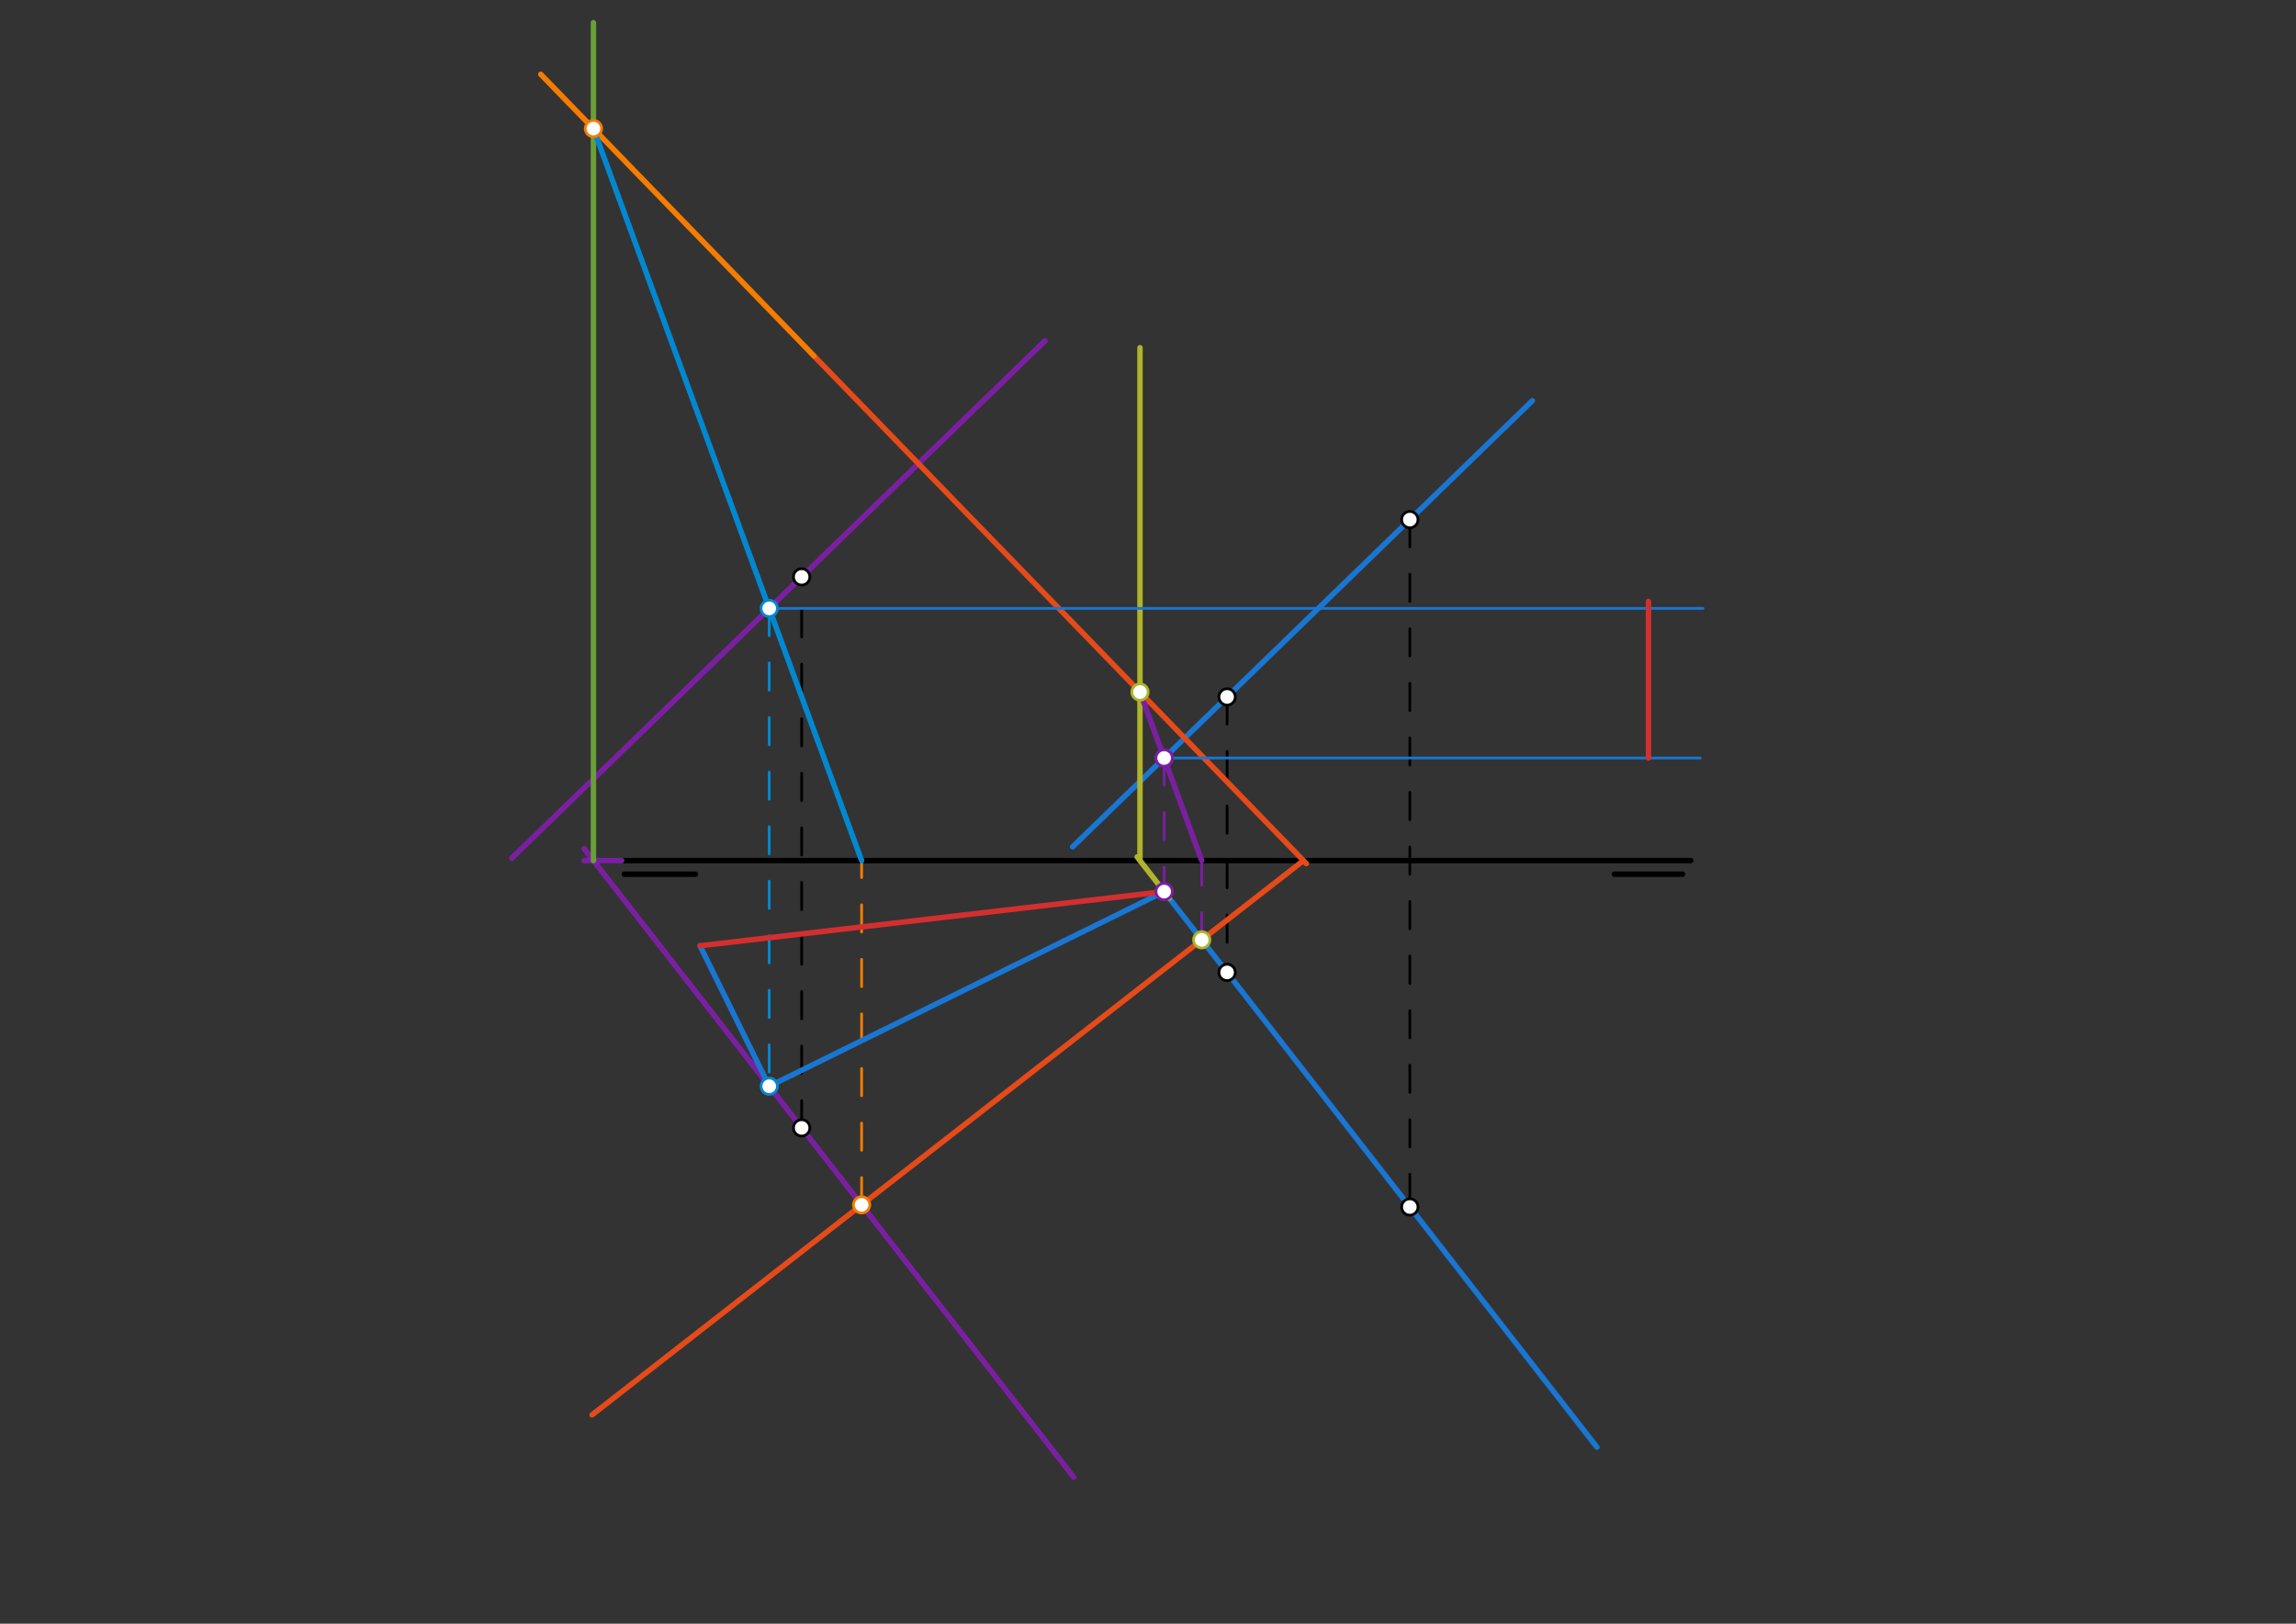 <svg xmlns="http://www.w3.org/2000/svg" class="svg--1it" height="100%" preserveAspectRatio="xMidYMid meet" viewBox="0 0 841.89 595.276" width="100%"><rect x="0" y="0" width="841.89" height="595.276" fill="#333333" stroke="none"/><defs><marker id="marker-arrow" markerHeight="16" markerUnits="userSpaceOnUse" markerWidth="24" orient="auto-start-reverse" refX="24" refY="4" viewBox="0 0 24 8"><path d="M 0 0 L 24 4 L 0 8 z" stroke="inherit"></path></marker></defs><g class="aux-layer--1FB"></g><g class="main-layer--3Vd"><g class="element--2qn"><line stroke="#000000" stroke-dasharray="none" stroke-linecap="round" stroke-width="2" x1="227.95" x2="619.95" y1="315.5" y2="315.5"></line></g><g class="element--2qn"><line stroke="#000000" stroke-dasharray="none" stroke-linecap="round" stroke-width="2" x1="616.95" x2="591.95" y1="320.5" y2="320.5"></line></g><g class="element--2qn"><line stroke="#000000" stroke-dasharray="none" stroke-linecap="round" stroke-width="2" x1="254.95" x2="228.95" y1="320.5" y2="320.5"></line></g><g class="element--2qn"><line stroke="#000000" stroke-dasharray="10" stroke-linecap="round" stroke-width="1" x1="293.95" x2="293.95" y1="413.5" y2="211.5"></line></g><g class="element--2qn"><line stroke="#000000" stroke-dasharray="10" stroke-linecap="round" stroke-width="1" x1="449.95" x2="449.95" y1="255.5" y2="356.5"></line></g><g class="element--2qn"><line stroke="#000000" stroke-dasharray="10" stroke-linecap="round" stroke-width="1" x1="516.95" x2="516.95" y1="190.5" y2="442.5"></line></g><g class="element--2qn"><line stroke="#1976D2" stroke-dasharray="none" stroke-linecap="round" stroke-width="2" x1="561.872" x2="393.288" y1="146.919" y2="310.47"></line></g><g class="element--2qn"><line stroke="#1976D2" stroke-dasharray="none" stroke-linecap="round" stroke-width="2" x1="428.731" x2="585.54" y1="329.264" y2="530.541"></line></g><g class="element--2qn"><line stroke="#7B1FA2" stroke-dasharray="none" stroke-linecap="round" stroke-width="2" x1="383.183" x2="187.696" y1="124.931" y2="314.583"></line></g><g class="element--2qn"><line stroke="#7B1FA2" stroke-dasharray="none" stroke-linecap="round" stroke-width="2" x1="393.687" x2="228.794" y1="541.52" y2="329.867"></line></g><g class="element--2qn"><line stroke="#E64A19" stroke-dasharray="none" stroke-linecap="round" stroke-width="2" x1="298.45" x2="479.014" y1="130.483" y2="316.603"></line></g><g class="element--2qn"><line stroke="#E64A19" stroke-dasharray="none" stroke-linecap="round" stroke-width="2" x1="477.944" x2="217.112" y1="315.5" y2="518.706"></line></g><g class="element--2qn"><line stroke="#AFB42B" stroke-dasharray="none" stroke-linecap="round" stroke-width="2" x1="428.731" x2="416.967" y1="329.264" y2="314.164"></line></g><g class="element--2qn"><line stroke="#AFB42B" stroke-dasharray="none" stroke-linecap="round" stroke-width="2" x1="418.008" x2="418.008" y1="315.5" y2="127.483"></line></g><g class="element--2qn"><line stroke="#7B1FA2" stroke-dasharray="10" stroke-linecap="round" stroke-width="1" x1="440.646" x2="440.646" y1="344.558" y2="306.322"></line></g><g class="element--2qn"><line stroke="#7B1FA2" stroke-dasharray="none" stroke-linecap="round" stroke-width="2" x1="440.646" x2="418.008" y1="315.5" y2="253.72"></line></g><g class="element--2qn"><line stroke="#7B1FA2" stroke-dasharray="10" stroke-linecap="round" stroke-width="1" x1="426.866" x2="426.866" y1="277.895" y2="329.264"></line></g><g class="element--2qn"><line stroke="#7B1FA2" stroke-dasharray="none" stroke-linecap="round" stroke-width="2" x1="228.794" x2="214.206" y1="329.867" y2="311.142"></line></g><g class="element--2qn"><line stroke="#7B1FA2" stroke-dasharray="none" stroke-linecap="round" stroke-width="2" x1="227.95" x2="214.206" y1="315.5" y2="315.5"></line></g><g class="element--2qn"><line stroke="#689F38" stroke-dasharray="none" stroke-linecap="round" stroke-width="2" x1="217.601" x2="217.601" y1="315.5" y2="8.322"></line></g><g class="element--2qn"><line stroke="#F57C00" stroke-dasharray="none" stroke-linecap="round" stroke-width="2" x1="298.45" x2="198.285" y1="130.483" y2="27.236"></line></g><g class="element--2qn"><line stroke="#F57C00" stroke-dasharray="10" stroke-linecap="round" stroke-width="1" x1="315.933" x2="315.933" y1="441.717" y2="315.5"></line></g><g class="element--2qn"><line stroke="#0288D1" stroke-dasharray="none" stroke-linecap="round" stroke-width="2" x1="315.933" x2="217.601" y1="315.5" y2="47.147"></line></g><g class="element--2qn"><line stroke="#0288D1" stroke-dasharray="10" stroke-linecap="round" stroke-width="1" x1="282.054" x2="282.054" y1="223.041" y2="398.577"></line></g><g class="element--2qn"><line stroke="#1976D2" stroke-dasharray="none" stroke-linecap="round" stroke-width="1" x1="282.054" x2="624.45" y1="223.041" y2="223.041"></line></g><g class="element--2qn"><line stroke="#1976D2" stroke-dasharray="none" stroke-linecap="round" stroke-width="1" x1="426.866" x2="623.45" y1="277.895" y2="277.895"></line></g><g class="element--2qn"><line stroke="#D32F2F" stroke-dasharray="none" stroke-linecap="round" stroke-width="2" x1="604.45" x2="604.45" y1="277.895" y2="220.483"></line></g><g class="element--2qn"><line stroke="#1976D2" stroke-dasharray="none" stroke-linecap="round" stroke-width="2" x1="426.866" x2="282.054" y1="326.87" y2="398.23"></line></g><g class="element--2qn"><line stroke="#1976D2" stroke-dasharray="none" stroke-linecap="round" stroke-width="2" x1="282.054" x2="256.677" y1="398.23" y2="346.733"></line></g><g class="element--2qn"><line stroke="#D32F2F" stroke-dasharray="none" stroke-linecap="round" stroke-width="2" x1="256.677" x2="426.866" y1="346.733" y2="326.87"></line></g><g class="element--2qn"><circle cx="293.95" cy="413.5" r="3" stroke="#000000" stroke-width="1" fill="#ffffff"></circle>}</g><g class="element--2qn"><circle cx="293.95" cy="211.5" r="3" stroke="#000000" stroke-width="1" fill="#ffffff"></circle>}</g><g class="element--2qn"><circle cx="449.95" cy="255.5" r="3" stroke="#000000" stroke-width="1" fill="#ffffff"></circle>}</g><g class="element--2qn"><circle cx="449.95" cy="356.5" r="3" stroke="#000000" stroke-width="1" fill="#ffffff"></circle>}</g><g class="element--2qn"><circle cx="516.95" cy="190.5" r="3" stroke="#000000" stroke-width="1" fill="#ffffff"></circle>}</g><g class="element--2qn"><circle cx="516.95" cy="442.5" r="3" stroke="#000000" stroke-width="1" fill="#ffffff"></circle>}</g><g class="element--2qn"><circle cx="418.008" cy="253.72" r="3" stroke="#AFB42B" stroke-width="1" fill="#ffffff"></circle>}</g><g class="element--2qn"><circle cx="440.646" cy="344.558" r="3" stroke="#AFB42B" stroke-width="1" fill="#ffffff"></circle>}</g><g class="element--2qn"><circle cx="426.866" cy="277.895" r="3" stroke="#7B1FA2" stroke-width="1" fill="#ffffff"></circle>}</g><g class="element--2qn"><circle cx="426.866" cy="277.895" r="3" stroke="#7B1FA2" stroke-width="1" fill="#ffffff"></circle>}</g><g class="element--2qn"><circle cx="426.866" cy="326.87" r="3" stroke="#7B1FA2" stroke-width="1" fill="#ffffff"></circle>}</g><g class="element--2qn"><circle cx="217.601" cy="47.147" r="3" stroke="#F57C00" stroke-width="1" fill="#ffffff"></circle>}</g><g class="element--2qn"><circle cx="315.933" cy="441.717" r="3" stroke="#F57C00" stroke-width="1" fill="#ffffff"></circle>}</g><g class="element--2qn"><circle cx="282.054" cy="223.041" r="3" stroke="#0288D1" stroke-width="1" fill="#ffffff"></circle>}</g><g class="element--2qn"><circle cx="282.054" cy="398.23" r="3" stroke="#0288D1" stroke-width="1" fill="#ffffff"></circle>}</g></g><g class="snaps-layer--2PT"></g><g class="temp-layer--rAP"></g></svg>